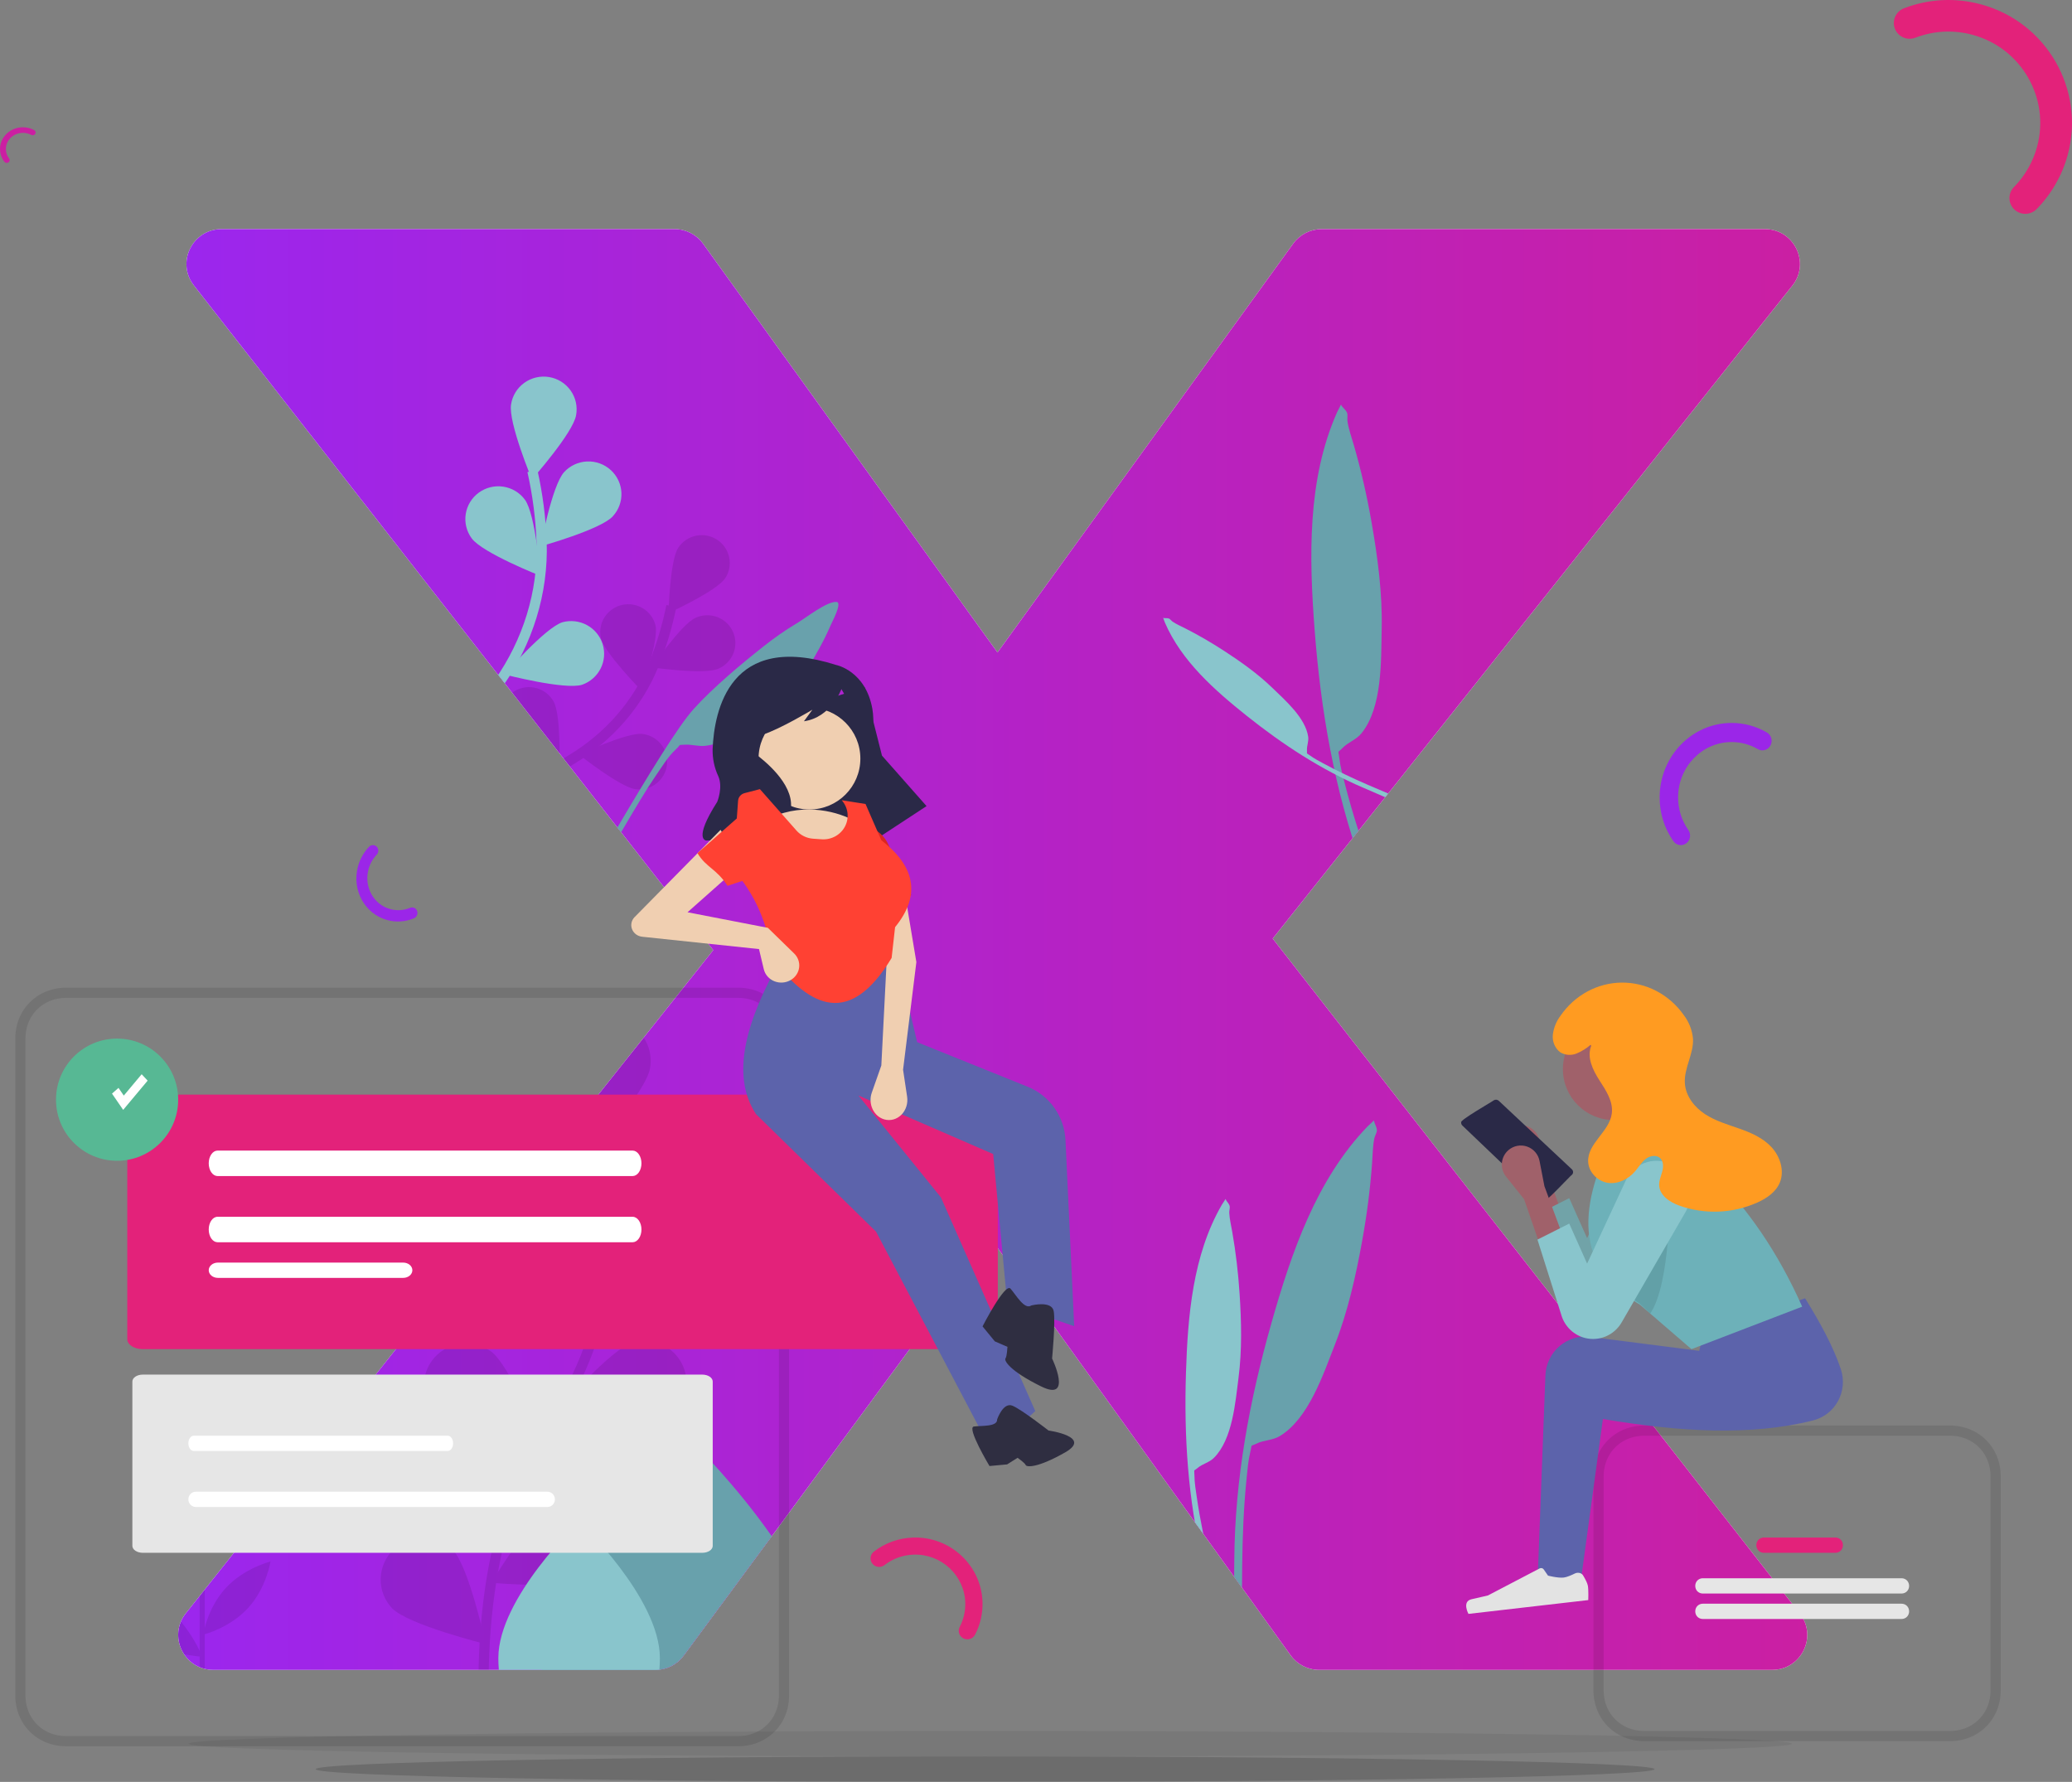 <svg xmlns:xlink="http://www.w3.org/1999/xlink" xmlns="http://www.w3.org/2000/svg" width="407px" height="350px" viewBox="0 0 407 350"><rect x="0" y="0" width="407" height="350" fill="#808080" stroke="none"/><desc>Created with Lunacy</desc><defs><linearGradient x1="-1.110223E-16" y1="0.5" x2="1" y2="0.5" id="gradient_1"><stop offset="0" stop-color="#9B26EE"></stop><stop offset="1" stop-color="#CB1FA2"></stop></linearGradient><path d="M93.732 283C95.932 283 98 281.958 99.3 280.195L159.667 198.327L218.514 280.13C219.81 281.931 221.901 283 224.13 283L313.085 283C318.825 283 322.057 276.446 318.538 271.941L214.995 139.358L317.065 11.109C320.643 6.613 317.42 0 311.651 0L224.626 0C222.404 0 220.318 1.063 219.021 2.856L160.936 83.161L103.104 2.867C101.808 1.068 99.718 0 97.49 0L8.537 0C2.797 0 -0.435 6.556 3.084 11.06L105.1 141.626L1.499 271.893C-2.077 276.389 1.147 283 6.915 283L93.732 283Z" id="path_1"></path><clipPath id="mask_1"><use xlink:href="#path_1"></use></clipPath></defs><g id="Paid-Search-Copy"><g id="Group" transform="translate(37 340)" opacity="0.061"><path d="M157.5 5C244.485 5 315 3.881 315 2.5C315 1.119 244.485 0 157.5 0C70.515 0 0 1.119 0 2.5C0 3.881 70.515 5 157.5 5Z" id="Oval" fill="#000000" stroke="none"></path></g><g id="Group" transform="translate(62 345)" opacity="0.16"><path d="M131.5 5C204.125 5 263 3.881 263 2.5C263 1.119 204.125 0 131.5 0C58.875 0 0 1.119 0 2.5C0 3.881 58.875 5 131.5 5Z" id="Oval" fill="#000000" stroke="none"></path></g><path d="M93.732 283C95.932 283 98 281.958 99.3 280.195L159.667 198.327L218.514 280.13C219.81 281.931 221.901 283 224.13 283L313.085 283C318.825 283 322.057 276.446 318.538 271.941L214.995 139.358L317.065 11.109C320.643 6.613 317.42 0 311.651 0L224.626 0C222.404 0 220.318 1.063 219.021 2.856L160.936 83.161L103.104 2.867C101.808 1.068 99.718 0 97.49 0L8.537 0C2.797 0 -0.435 6.556 3.084 11.06L105.1 141.626L1.499 271.893C-2.077 276.389 1.147 283 6.915 283L93.732 283Z" transform="translate(35 45)" id="Path" fill="#FFFFFF" stroke="none"></path><g id="Clipped" transform="translate(35 45)"><path d="M93.732 283C95.932 283 98 281.958 99.3 280.195L159.667 198.327L218.514 280.13C219.81 281.931 221.901 283 224.13 283L313.085 283C318.825 283 322.057 276.446 318.538 271.941L214.995 139.358L317.065 11.109C320.643 6.613 317.42 0 311.651 0L224.626 0C222.404 0 220.318 1.063 219.021 2.856L160.936 83.161L103.104 2.867C101.808 1.068 99.718 0 97.49 0L8.537 0C2.797 0 -0.435 6.556 3.084 11.06L105.1 141.626L1.499 271.893C-2.077 276.389 1.147 283 6.915 283L93.732 283Z" id="Path" fill="url(#gradient_1)" stroke="none"></path><g clip-path="url(#mask_1)"><g id="Group" transform="translate(-16.43 28.971)"><g id="Group" transform="translate(56.204 126.145)" opacity="0.1"><path d="M18.307 16.476C13.727 16.726 0 9.204 0 9.204C0 9.204 12.825 0.255 17.406 0.006C19.581 -0.074 21.701 0.698 23.308 2.155C24.915 3.613 25.883 5.639 26.001 7.798C26.12 9.957 25.38 12.075 23.942 13.698C22.504 15.321 20.482 16.317 18.311 16.473L18.307 16.476Z" transform="translate(33.509 105.522)" id="Path" fill="#000000" stroke="none"></path><path d="M0.58 116.742C0.58 116.742 -4.132 78.29 13.305 53.449C20.622 43.022 24.547 30.598 24.115 17.909C23.897 11.881 23.122 5.886 21.799 0" transform="translate(20.214 25.43)" id="Path" fill="none" stroke="#000000" stroke-width="2"></path><path d="M16.442 9.714C15.683 14.205 5.311 25.877 5.311 25.877C5.311 25.877 -0.679 11.485 0.064 7.001C0.23 5.921 0.611 4.884 1.184 3.952C1.757 3.019 2.51 2.209 3.401 1.568C4.291 0.927 5.302 0.469 6.372 0.219C7.443 -0.031 8.553 -0.068 9.637 0.113C10.723 0.292 11.76 0.684 12.691 1.266C13.622 1.847 14.428 2.607 15.061 3.5C15.694 4.394 16.142 5.403 16.379 6.47C16.616 7.536 16.637 8.639 16.442 9.714Z" transform="translate(36.471 0)" id="Path" fill="#000000" stroke="none"></path><path d="M18.187 13.812C15.095 17.175 0 21.369 0 21.369C0 21.369 2.836 6.055 5.923 2.685C6.658 1.886 7.544 1.238 8.532 0.778C9.519 0.319 10.587 0.058 11.676 0.009C12.765 -0.041 13.854 0.124 14.879 0.492C15.903 0.861 16.845 1.426 17.65 2.157C18.455 2.887 19.107 3.767 19.57 4.748C20.032 5.728 20.296 6.79 20.345 7.871C20.395 8.953 20.229 10.034 19.858 11.052C19.486 12.07 18.918 13.006 18.182 13.805L18.187 13.812Z" transform="translate(44.079 23.028)" id="Path" fill="#000000" stroke="none"></path><path d="M19.55 16.031C15.172 17.384 0 13.442 0 13.442C0 13.442 10.228 1.644 14.605 0.29C16.681 -0.272 18.894 -0.011 20.78 1.016C22.666 2.044 24.077 3.758 24.716 5.798C25.355 7.838 25.172 10.045 24.205 11.953C23.239 13.862 21.565 15.324 19.535 16.031L19.55 16.031Z" transform="translate(34.98 63.223)" id="Path" fill="#000000" stroke="none"></path><path d="M19.698 15.598C15.612 17.668 0 16.32 0 16.32C0 16.32 8.072 2.974 12.15 0.901C14.113 -0.093 16.391 -0.272 18.486 0.402C20.581 1.078 22.319 2.552 23.32 4.5C24.32 6.449 24.5 8.713 23.821 10.793C23.141 12.874 21.657 14.601 19.696 15.595L19.698 15.598Z" transform="translate(21.712 94.456)" id="Path" fill="#000000" stroke="none"></path><path d="M1.616 13.133C4.333 16.801 18.901 22.549 18.901 22.549C18.901 22.549 17.698 7.027 14.984 3.357C13.679 1.596 11.723 0.422 9.546 0.094C7.37 -0.235 5.151 0.309 3.379 1.605C1.606 2.902 0.425 4.845 0.094 7.006C-0.237 9.168 0.311 11.372 1.616 13.133Z" transform="translate(25.128 29.285)" id="Path" fill="#000000" stroke="none"></path><path d="M3.364 14.877C7.062 17.567 22.694 18.72 22.694 18.72C22.694 18.72 16.878 4.265 13.178 1.571C11.4 0.291 9.186 -0.238 7.017 0.1C4.848 0.437 2.902 1.615 1.605 3.373C0.308 5.132 -0.235 7.33 0.094 9.486C0.424 11.641 1.599 13.58 3.364 14.877Z" transform="translate(8.486 63.745)" id="Path" fill="#000000" stroke="none"></path><path d="M2.233 13.875C5.42 17.148 20.634 20.911 20.634 20.911C20.634 20.911 17.356 5.684 14.169 2.411C12.629 0.883 10.545 0.018 8.369 0C6.192 -0.017 4.096 0.816 2.531 2.318C0.966 3.822 0.059 5.875 0.003 8.036C-0.053 10.197 0.748 12.294 2.233 13.875Z" transform="translate(0 101.902)" id="Path" fill="#000000" stroke="none"></path></g><g id="Group" transform="translate(0 229.913)" opacity="0.1"><path d="M1.002 0L0 0L0 22.311L1.002 22.311L1.002 0Z" transform="translate(20.646 2.452)" id="Path" fill="#000000" stroke="none"></path><path d="M12.876 4.413C18.715 8.589 21.148 15.119 21.148 15.119C21.148 15.119 14.111 14.88 8.27 10.705C2.429 6.529 0 0 0 0C0 0 7.037 0.239 12.876 4.413Z" transform="translate(0 6.401)" id="Path" fill="#000000" stroke="none"></path><path d="M6.999 2.403C10.178 4.673 11.502 8.23 11.502 8.23C11.502 8.23 7.664 8.099 4.493 5.827C1.322 3.556 0 0 0 0C0 0 3.821 0.129 6.999 2.403Z" transform="translate(9.646 0)" id="Path" fill="#000000" stroke="none"></path><path d="M4.423 5.216C0.772 9.181 0 14.364 0 14.364C0 14.364 5.147 13.115 8.795 9.148C12.442 5.181 13.218 0 13.218 0C13.218 0 8.074 1.251 4.423 5.216Z" transform="translate(21.342 2.832)" id="Path" fill="#000000" stroke="none"></path></g><path d="M56.657 48.024C56.657 69.16 43.973 76.54 28.328 76.54C12.683 76.54 0 69.16 0 48.024C0 26.888 28.328 0 28.328 0C28.328 0 56.657 26.888 56.657 48.024Z" transform="translate(87.818 207.964)" id="Path" fill="#68A1AC" stroke="none"></path><path d="M31.728 26.837C31.728 38.648 24.625 42.772 15.864 42.772C7.102 42.772 0 38.648 0 26.837C0 15.026 15.864 0 15.864 0C15.864 0 31.728 15.026 31.728 26.837Z" transform="translate(79.319 224.848)" id="Path" fill="#89C5CC" stroke="none"></path><path d="M26.329 1.163C16.198 11.63 11.303 26.147 7.427 39.794C3.098 55.037 0.239 70.516 0.129 86.363C0.057 96.775 -0.228 107.252 0.384 117.653C0.601 121.346 0.972 125.046 1.562 128.7C1.611 129 2.93 137.159 4.193 135.258C4.911 134.177 2.84 126.795 2.684 125.565C1.804 118.64 1.599 111.664 1.642 104.688C1.712 93.203 1.371 81.778 2.544 70.335C2.719 68.627 2.857 66.833 3.266 65.161C3.7 63.385 3.147 64.16 4.562 63.457C5.935 62.773 7.633 62.871 9.058 62.013C14.713 58.61 17.606 49.868 19.857 44.132C22.432 37.573 23.996 30.579 25.247 23.676C26.165 18.605 26.821 13.564 27.192 8.427C27.309 6.809 27.316 5.115 27.637 3.524C27.723 3.094 28.156 2.334 28.14 1.955C28.107 1.15 27.618 0.676 27.578 0C27.153 0.379 26.737 0.767 26.329 1.163Z" transform="translate(223.751 146.098)" id="Path" fill="#68A1AC" stroke="none"></path><path d="M7.151 1.124C1.413 11.027 0.448 23.037 0.096 34.191C-0.299 46.648 0.475 59.008 3.418 71.132C5.353 79.098 7.137 87.153 9.591 94.981C10.463 97.761 11.453 100.517 12.601 103.196C12.696 103.416 15.262 109.398 15.864 107.708C16.206 106.748 13.214 101.5 12.859 100.59C10.864 95.467 9.375 90.178 8.075 84.843C5.935 76.058 3.491 67.396 2.201 58.436C2.008 57.099 1.771 55.702 1.764 54.349C1.756 52.91 1.482 53.606 2.427 52.803C3.346 52.021 4.661 51.776 5.586 50.852C9.255 47.187 9.793 39.966 10.417 35.16C11.13 29.666 10.989 24.029 10.625 18.521C10.357 14.476 9.895 10.502 9.197 6.509C8.978 5.251 8.66 3.956 8.6 2.68C8.584 2.336 8.77 1.674 8.685 1.387C8.506 0.778 8.042 0.509 7.882 0C7.63 0.37 7.387 0.745 7.151 1.124Z" transform="translate(214.29 161.532)" id="Path" fill="#89C5CC" stroke="none"></path><path d="M5.052 1.518C-0.847 14.803 -0.429 30.107 0.647 44.247C1.848 60.04 4.51 75.553 9.883 90.475C13.414 100.279 16.766 110.217 20.934 119.777C22.415 123.172 24.041 126.521 25.858 129.751C26.007 130.017 30.066 137.23 30.595 135.014C30.896 133.753 26.401 127.526 25.828 126.424C22.608 120.22 20.006 113.737 17.636 107.171C13.734 96.36 9.466 85.745 6.613 74.597C6.187 72.933 5.697 71.201 5.504 69.491C5.298 67.675 5.046 68.591 6.131 67.449C7.186 66.338 8.814 65.851 9.856 64.559C13.992 59.435 13.687 50.238 13.82 44.084C13.972 37.045 13.026 29.942 11.814 23.032C10.924 17.956 9.799 12.998 8.372 8.047C7.923 6.486 7.345 4.893 7.095 3.29C7.029 2.857 7.173 1.995 7.027 1.643C6.718 0.899 6.094 0.621 5.823 0C5.556 0.5 5.298 1.007 5.052 1.518Z" transform="translate(239.014 5.497)" id="Path" fill="#68A1AC" stroke="none"></path><path d="M0.335 0.905C3.591 8.478 10.136 14.232 16.45 19.265C23.502 24.888 31.004 29.799 39.309 33.367C44.765 35.711 50.208 38.18 55.809 40.166C57.799 40.872 59.826 41.5 61.877 42.003C62.046 42.044 66.626 43.167 65.906 42.092C65.497 41.48 61.158 40.918 60.477 40.727C56.643 39.649 52.931 38.21 49.275 36.642C43.254 34.061 37.174 31.707 31.42 28.564C30.561 28.095 29.648 27.626 28.861 27.043C28.023 26.425 28.308 26.883 28.252 25.994C28.197 25.13 28.624 24.271 28.489 23.342C27.953 19.655 24 16.219 21.484 13.781C18.607 10.992 15.277 8.632 11.927 6.454C9.465 4.855 6.961 3.398 4.344 2.067C3.518 1.648 2.631 1.269 1.865 0.75C1.658 0.61 1.355 0.217 1.152 0.141C0.721 -0.02 0.364 0.129 0 0C0.105 0.304 0.217 0.606 0.335 0.905Z" transform="translate(209.905 47.388)" id="Path" fill="#89C5CC" stroke="none"></path><path d="M12.147 10.932C9.108 11.097 0 6.107 0 6.107C0 6.107 8.509 0.169 11.549 0.004C12.992 -0.049 14.398 0.463 15.464 1.43C16.531 2.397 17.173 3.742 17.252 5.174C17.331 6.606 16.84 8.012 15.885 9.089C14.931 10.165 13.59 10.827 12.149 10.93L12.147 10.932Z" transform="translate(77.893 85.296)" id="Path" fill="#68A1AC" stroke="none"></path><g id="Group" transform="translate(68.841 31.14)" opacity="0.1"><path d="M0 65.141C0 65.141 7.551 40.561 24.849 30.146C32.109 25.778 37.855 19.298 41.027 11.476C42.524 7.764 43.675 3.922 44.465 0" transform="translate(0 13.923)" id="Path" fill="none" stroke="#000000" stroke-width="2"></path><path d="M11.149 10.888C8.127 10.54 0 4.096 0 4.096C0 4.096 9.398 -0.329 12.418 0.02C13.87 0.187 15.194 0.919 16.101 2.057C17.008 3.194 17.423 4.643 17.254 6.084C17.086 7.526 16.348 8.841 15.203 9.742C14.058 10.643 12.6 11.055 11.149 10.888Z" transform="translate(26.345 39.027)" id="Path" fill="#000000" stroke="none"></path><path d="M0.777 8.276C2.299 10.903 11.462 15.771 11.462 15.771C11.462 15.771 11.846 5.446 10.331 2.828C9.978 2.192 9.501 1.632 8.927 1.182C8.354 0.731 7.696 0.398 6.992 0.202C6.288 0.006 5.552 -0.048 4.826 0.042C4.1 0.132 3.4 0.365 2.766 0.726C2.132 1.088 1.577 1.572 1.133 2.148C0.688 2.725 0.364 3.384 0.179 4.087C-0.006 4.79 -0.048 5.522 0.055 6.241C0.157 6.96 0.403 7.651 0.777 8.276Z" transform="translate(10.997 29.851)" id="Path" fill="#000000" stroke="none"></path><path d="M11.125 8.481C9.451 11.004 0 15.312 0 15.312C0 15.312 0.254 4.983 1.925 2.462C2.729 1.25 3.985 0.404 5.416 0.112C6.848 -0.18 8.338 0.104 9.559 0.903C10.779 1.702 11.63 2.949 11.924 4.372C12.219 5.794 11.932 7.273 11.128 8.486L11.125 8.481Z" transform="translate(43.899 0)" id="Path" fill="#000000" stroke="none"></path><path d="M13.08 10.516C10.292 11.731 0 10.243 0 10.243C0 10.243 5.863 1.71 8.649 0.497C9.313 0.195 10.032 0.027 10.762 0.003C11.492 -0.021 12.22 0.1 12.902 0.358C13.585 0.616 14.209 1.007 14.739 1.507C15.268 2.008 15.692 2.607 15.986 3.272C16.28 3.936 16.438 4.652 16.451 5.378C16.463 6.103 16.331 6.824 16.06 7.498C15.79 8.172 15.387 8.786 14.875 9.305C14.364 9.822 13.753 10.235 13.08 10.516Z" transform="translate(40.588 15.732)" id="Path" fill="#000000" stroke="none"></path><path d="M0.112 6.571C0.77 9.522 8.048 16.899 8.048 16.899C8.048 16.899 11.52 7.157 10.869 4.21C10.535 2.812 9.662 1.601 8.436 0.837C7.211 0.073 5.733 -0.181 4.32 0.129C2.908 0.439 1.675 1.288 0.888 2.494C0.1 3.699 -0.178 5.163 0.112 6.571Z" transform="translate(30.495 13.572)" id="Path" fill="#000000" stroke="none"></path></g><path d="M0.304 7.272C1.35 10.11 9.558 16.452 9.558 16.452C9.558 16.452 11.693 6.341 10.645 3.505C10.125 2.164 9.096 1.08 7.779 0.487C6.461 -0.105 4.962 -0.16 3.605 0.337C2.248 0.832 1.142 1.839 0.525 3.138C-0.091 4.438 -0.168 5.926 0.311 7.281L0.304 7.272Z" transform="translate(64.424 81.968)" id="Path" fill="#68A1AC" stroke="none"></path><path d="M13.07 10.35C10.358 11.722 0 10.828 0 10.828C0 10.828 5.356 1.974 8.062 0.598C9.364 -0.062 10.876 -0.181 12.266 0.267C13.655 0.715 14.809 1.693 15.473 2.986C16.137 4.279 16.256 5.781 15.806 7.161C15.354 8.542 14.37 9.688 13.068 10.347L13.07 10.35Z" transform="translate(70.066 77.953)" id="Path" fill="#89C5CC" stroke="none"></path><path d="M0.452 91.074C0.452 91.074 -3.223 61.077 10.38 41.697C16.087 33.563 19.15 23.871 18.813 13.971C18.643 9.269 18.038 4.592 17.006 0" transform="translate(69.004 18.538)" id="Path" fill="none" stroke="#89C5CC" stroke-width="2"></path><path d="M12.827 7.578C12.235 11.082 4.143 20.187 4.143 20.187C4.143 20.187 -0.53 8.96 0.05 5.461C0.18 4.619 0.476 3.811 0.923 3.083C1.37 2.355 1.958 1.723 2.653 1.223C3.348 0.723 4.136 0.366 4.971 0.17C5.806 -0.024 6.672 -0.052 7.518 0.088C8.365 0.228 9.174 0.533 9.901 0.988C10.627 1.441 11.255 2.034 11.749 2.731C12.243 3.427 12.593 4.215 12.778 5.047C12.963 5.879 12.979 6.74 12.827 7.578Z" transform="translate(81.767 0)" id="Path" fill="#89C5CC" stroke="none"></path><path d="M14.188 10.776C11.776 13.399 0 16.67 0 16.67C0 16.67 2.212 4.724 4.621 2.095C5.194 1.471 5.885 0.966 6.656 0.607C7.426 0.249 8.259 0.045 9.109 0.007C9.959 -0.032 10.807 0.097 11.607 0.384C12.407 0.671 13.142 1.112 13.769 1.683C14.398 2.252 14.906 2.939 15.267 3.704C15.628 4.469 15.833 5.297 15.872 6.141C15.91 6.985 15.781 7.828 15.492 8.622C15.202 9.416 14.758 10.146 14.184 10.77L14.188 10.776Z" transform="translate(87.622 16.664)" id="Path" fill="#89C5CC" stroke="none"></path><path d="M15.252 12.506C11.836 13.562 0 10.487 0 10.487C0 10.487 7.979 1.282 11.394 0.226C13.013 -0.212 14.74 -0.009 16.212 0.793C17.683 1.594 18.783 2.931 19.282 4.523C19.78 6.114 19.638 7.836 18.884 9.325C18.13 10.814 16.824 11.954 15.24 12.506L15.252 12.506Z" transform="translate(80.524 48.022)" id="Path" fill="#89C5CC" stroke="none"></path><path d="M1.261 10.245C3.381 13.107 14.745 17.591 14.745 17.591C14.745 17.591 13.807 5.482 11.689 2.618C10.671 1.245 9.146 0.329 7.448 0.073C5.75 -0.183 4.019 0.241 2.636 1.253C1.253 2.264 0.331 3.779 0.074 5.466C-0.185 7.153 0.243 8.872 1.261 10.245Z" transform="translate(72.837 21.545)" id="Path" fill="#89C5CC" stroke="none"></path><path d="M2.232 9.871C4.685 11.656 15.057 12.42 15.057 12.42C15.057 12.42 11.198 2.83 8.743 1.042C7.564 0.193 6.094 -0.158 4.656 0.066C3.217 0.291 1.926 1.071 1.065 2.238C0.204 3.406 -0.156 4.864 0.062 6.294C0.281 7.724 1.061 9.01 2.232 9.871Z" transform="translate(61.291 57.577)" id="Path" fill="#89C5CC" stroke="none"></path><path d="M1.482 9.206C3.596 11.378 13.691 13.874 13.691 13.874C13.691 13.874 11.515 3.771 9.401 1.599C8.379 0.586 6.997 0.011 5.553 0C4.109 -0.012 2.718 0.541 1.679 1.538C0.641 2.536 0.039 3.898 0.002 5.332C-0.035 6.766 0.496 8.157 1.482 9.206Z" transform="translate(55.66 82.894)" id="Path" fill="#89C5CC" stroke="none"></path><path d="M62.866 4.227C64.768 3.095 68.803 -0.131 70.705 0.004C71.929 0.091 69.864 3.874 69.542 4.628C68.295 7.542 66.723 10.289 65.087 13.001C62.136 17.893 58.006 21.586 53.202 24.736C50.729 26.357 47.993 27.893 44.993 28.261C43.612 28.43 42.252 27.96 40.925 28.045C39.379 28.144 40.298 27.918 39.153 28.964C37.562 30.416 36.271 32.625 35.047 34.383C29.43 42.456 4.51 87.24 1.19 96.51C0.895 97.331 -0.306 97.028 0.073 96.033C2.083 90.762 20.615 56.294 27.13 45.223C33.645 34.152 39.567 24.445 42.686 20.997C46.469 16.814 51.98 12.207 56.417 8.707C58.477 7.081 60.606 5.572 62.866 4.227Z" transform="translate(75.032 44.256)" id="Path" fill="#69A1AC" stroke="none"></path></g></g></g><path d="M6.50837e-05 14.583C0.024 6.517 6.388 -0.025 14.186 7.09369e-05C16.601 0.008 18.984 0.656 21.077 1.876C21.95 2.385 22.257 3.53 21.767 4.431C21.275 5.333 20.169 5.653 19.296 5.144C17.742 4.239 15.972 3.757 14.175 3.751C8.377 3.733 3.645 8.597 3.627 14.595C3.62 16.923 4.314 19.145 5.634 21.02C6.222 21.858 6.045 23.032 5.235 23.64C4.425 24.25 3.291 24.066 2.702 23.228C0.925 20.704 -0.009 17.715 6.50837e-05 14.583Z" transform="translate(326 142)" id="Path" fill="#9B26E8" stroke="none"></path><path d="M2.09446e-05 4.253C0.008 1.901 2.032 -0.007 4.514 2.03327e-05C5.282 0.002 6.04 0.191 6.706 0.547C6.984 0.696 7.082 1.03 6.926 1.292C6.769 1.556 6.417 1.649 6.14 1.5C5.645 1.236 5.082 1.096 4.51 1.094C2.665 1.089 1.16 2.508 1.154 4.257C1.152 4.936 1.373 5.584 1.793 6.131C1.98 6.375 1.923 6.718 1.666 6.895C1.408 7.073 1.047 7.019 0.86 6.775C0.294 6.039 -0.003 5.167 2.09446e-05 4.253Z" transform="translate(0 25)" id="Path" fill="#CB1FA2" stroke="none"></path><path d="M6.087 14.723C1.637 13.532 -0.948 8.795 0.324 4.165C0.718 2.731 1.461 1.41 2.472 0.344C2.894 -0.1 3.576 -0.116 3.995 0.307C4.413 0.731 4.411 1.435 3.99 1.879C3.239 2.67 2.687 3.653 2.394 4.719C1.448 8.162 3.37 11.684 6.679 12.569C7.963 12.914 9.302 12.826 10.551 12.315C11.108 12.088 11.727 12.364 11.933 12.934C12.139 13.505 11.854 14.151 11.296 14.38C9.616 15.067 7.815 15.186 6.087 14.723Z" transform="translate(70 166)" id="Path" fill="#9B26E8" stroke="none"></path><path d="M17.079 0.845C30.011 4.32 37.665 17.617 34.143 30.485C33.052 34.471 30.946 38.13 28.054 41.068C26.848 42.292 24.873 42.312 23.646 41.119C22.418 39.922 22.399 37.959 23.605 36.735C25.752 34.554 27.316 31.834 28.128 28.87C30.747 19.301 25.056 9.414 15.441 6.831C11.707 5.827 7.832 6.027 4.234 7.408C2.626 8.023 0.823 7.23 0.208 5.633C-0.409 4.036 0.394 2.242 2.001 1.625C6.844 -0.234 12.058 -0.503 17.079 0.845Z" transform="translate(372 0)" id="Path" fill="#E3227A" stroke="none"></path><path d="M8.367 0.007C15.65 -0.225 21.763 5.454 21.993 12.664C22.065 14.897 21.557 17.12 20.523 19.094C20.092 19.917 19.069 20.237 18.239 19.812C17.408 19.386 17.084 18.373 17.515 17.55C18.282 16.085 18.66 14.433 18.607 12.772C18.435 7.41 13.89 3.188 8.475 3.36C6.372 3.427 4.389 4.138 2.738 5.417C2.001 5.988 0.936 5.86 0.36 5.131C-0.217 4.401 -0.087 3.347 0.65 2.775C2.871 1.054 5.54 0.096 8.367 0.007Z" transform="translate(171 302)" id="Path" fill="#E3227A" stroke="none"></path><path d="M1.5 0L40.5 0Q40.577 0 40.653 0.007Q40.728 0.014 40.802 0.028Q40.876 0.042 40.947 0.063Q41.019 0.083 41.087 0.111Q41.156 0.138 41.221 0.172Q41.286 0.206 41.347 0.246Q41.408 0.286 41.464 0.332Q41.52 0.377 41.571 0.429Q41.623 0.48 41.669 0.536Q41.714 0.592 41.754 0.653Q41.794 0.714 41.828 0.779Q41.862 0.844 41.889 0.913Q41.917 0.981 41.937 1.052Q41.958 1.124 41.972 1.198Q41.986 1.272 41.993 1.347Q42 1.423 42 1.5L42 1.5Q42 1.577 41.993 1.653Q41.986 1.728 41.972 1.802Q41.958 1.876 41.937 1.948Q41.917 2.019 41.889 2.087Q41.862 2.156 41.828 2.221Q41.794 2.286 41.754 2.347Q41.714 2.408 41.669 2.464Q41.623 2.52 41.571 2.571Q41.52 2.623 41.464 2.668Q41.408 2.714 41.347 2.754Q41.286 2.794 41.221 2.828Q41.156 2.862 41.087 2.889Q41.019 2.917 40.947 2.937Q40.876 2.958 40.802 2.972Q40.728 2.986 40.653 2.993Q40.577 3 40.5 3L1.5 3Q1.423 3 1.347 2.993Q1.272 2.986 1.198 2.972Q1.124 2.958 1.052 2.937Q0.981 2.917 0.913 2.889Q0.844 2.862 0.779 2.828Q0.714 2.794 0.653 2.754Q0.592 2.714 0.536 2.668Q0.48 2.623 0.429 2.571Q0.377 2.52 0.332 2.464Q0.286 2.408 0.246 2.347Q0.206 2.286 0.172 2.221Q0.138 2.156 0.111 2.087Q0.083 2.019 0.063 1.948Q0.042 1.876 0.028 1.802Q0.014 1.728 0.007 1.653Q0 1.577 0 1.5L0 1.5Q0 1.423 0.007 1.347Q0.014 1.272 0.028 1.198Q0.042 1.124 0.063 1.052Q0.083 0.981 0.111 0.913Q0.138 0.844 0.172 0.779Q0.206 0.714 0.246 0.653Q0.286 0.592 0.332 0.536Q0.377 0.48 0.429 0.429Q0.48 0.377 0.536 0.332Q0.592 0.286 0.653 0.246Q0.714 0.206 0.779 0.172Q0.844 0.138 0.913 0.111Q0.981 0.083 1.052 0.063Q1.124 0.042 1.198 0.028Q1.272 0.014 1.347 0.007Q1.423 0 1.5 0Z" transform="translate(333 310)" id="Rectangle" fill="#E6E6E6" stroke="none"></path><path d="M1.5 0L15.5 0Q15.577 0 15.653 0.007Q15.728 0.014 15.802 0.028Q15.876 0.042 15.947 0.063Q16.019 0.083 16.087 0.111Q16.156 0.138 16.221 0.172Q16.286 0.206 16.347 0.246Q16.408 0.286 16.464 0.332Q16.52 0.377 16.571 0.429Q16.623 0.48 16.669 0.536Q16.714 0.592 16.754 0.653Q16.794 0.714 16.828 0.779Q16.862 0.844 16.889 0.913Q16.917 0.981 16.937 1.052Q16.958 1.124 16.972 1.198Q16.986 1.272 16.993 1.347Q17 1.423 17 1.5L17 1.5Q17 1.577 16.993 1.653Q16.986 1.728 16.972 1.802Q16.958 1.876 16.937 1.948Q16.917 2.019 16.889 2.087Q16.862 2.156 16.828 2.221Q16.794 2.286 16.754 2.347Q16.714 2.408 16.669 2.464Q16.623 2.52 16.571 2.571Q16.52 2.623 16.464 2.668Q16.408 2.714 16.347 2.754Q16.286 2.794 16.221 2.828Q16.156 2.862 16.087 2.889Q16.019 2.917 15.947 2.937Q15.876 2.958 15.802 2.972Q15.728 2.986 15.653 2.993Q15.577 3 15.5 3L1.5 3Q1.423 3 1.347 2.993Q1.272 2.986 1.198 2.972Q1.124 2.958 1.052 2.937Q0.981 2.917 0.913 2.889Q0.844 2.862 0.779 2.828Q0.714 2.794 0.653 2.754Q0.592 2.714 0.536 2.668Q0.48 2.623 0.429 2.571Q0.377 2.52 0.332 2.464Q0.286 2.408 0.246 2.347Q0.206 2.286 0.172 2.221Q0.138 2.156 0.111 2.087Q0.083 2.019 0.063 1.948Q0.042 1.876 0.028 1.802Q0.014 1.728 0.007 1.653Q0 1.577 0 1.5L0 1.5Q0 1.423 0.007 1.347Q0.014 1.272 0.028 1.198Q0.042 1.124 0.063 1.052Q0.083 0.981 0.111 0.913Q0.138 0.844 0.172 0.779Q0.206 0.714 0.246 0.653Q0.286 0.592 0.332 0.536Q0.377 0.48 0.429 0.429Q0.48 0.377 0.536 0.332Q0.592 0.286 0.653 0.246Q0.714 0.206 0.779 0.172Q0.844 0.138 0.913 0.111Q0.981 0.083 1.052 0.063Q1.124 0.042 1.198 0.028Q1.272 0.014 1.347 0.007Q1.423 0 1.5 0Z" transform="translate(345 302)" id="Rectangle" fill="#E3227A" stroke="none"></path><path d="M1.5 0L40.5 0Q40.577 0 40.653 0.007Q40.728 0.014 40.802 0.028Q40.876 0.042 40.947 0.063Q41.019 0.083 41.087 0.111Q41.156 0.138 41.221 0.172Q41.286 0.206 41.347 0.246Q41.408 0.286 41.464 0.332Q41.52 0.377 41.571 0.429Q41.623 0.48 41.669 0.536Q41.714 0.592 41.754 0.653Q41.794 0.714 41.828 0.779Q41.862 0.844 41.889 0.913Q41.917 0.981 41.937 1.052Q41.958 1.124 41.972 1.198Q41.986 1.272 41.993 1.347Q42 1.423 42 1.5L42 1.5Q42 1.577 41.993 1.653Q41.986 1.728 41.972 1.802Q41.958 1.876 41.937 1.948Q41.917 2.019 41.889 2.087Q41.862 2.156 41.828 2.221Q41.794 2.286 41.754 2.347Q41.714 2.408 41.669 2.464Q41.623 2.52 41.571 2.571Q41.52 2.623 41.464 2.668Q41.408 2.714 41.347 2.754Q41.286 2.794 41.221 2.828Q41.156 2.862 41.087 2.889Q41.019 2.917 40.947 2.937Q40.876 2.958 40.802 2.972Q40.728 2.986 40.653 2.993Q40.577 3 40.5 3L1.5 3Q1.423 3 1.347 2.993Q1.272 2.986 1.198 2.972Q1.124 2.958 1.052 2.937Q0.981 2.917 0.913 2.889Q0.844 2.862 0.779 2.828Q0.714 2.794 0.653 2.754Q0.592 2.714 0.536 2.668Q0.48 2.623 0.429 2.571Q0.377 2.52 0.332 2.464Q0.286 2.408 0.246 2.347Q0.206 2.286 0.172 2.221Q0.138 2.156 0.111 2.087Q0.083 2.019 0.063 1.948Q0.042 1.876 0.028 1.802Q0.014 1.728 0.007 1.653Q0 1.577 0 1.5L0 1.5Q0 1.423 0.007 1.347Q0.014 1.272 0.028 1.198Q0.042 1.124 0.063 1.052Q0.083 0.981 0.111 0.913Q0.138 0.844 0.172 0.779Q0.206 0.714 0.246 0.653Q0.286 0.592 0.332 0.536Q0.377 0.48 0.429 0.429Q0.48 0.377 0.536 0.332Q0.592 0.286 0.653 0.246Q0.714 0.206 0.779 0.172Q0.844 0.138 0.913 0.111Q0.981 0.083 1.052 0.063Q1.124 0.042 1.198 0.028Q1.272 0.014 1.347 0.007Q1.423 0 1.5 0Z" transform="translate(333 315)" id="Rectangle" fill="#E6E6E6" stroke="none"></path><path d="M9 0L69 0Q69.231 0 69.46 0.01Q69.689 0.021 69.915 0.042Q70.142 0.063 70.367 0.094Q70.591 0.126 70.813 0.167Q71.034 0.209 71.253 0.261Q71.471 0.313 71.685 0.375Q71.9 0.438 72.11 0.51Q72.32 0.582 72.525 0.664Q72.73 0.746 72.931 0.838Q73.131 0.93 73.326 1.032Q73.52 1.133 73.709 1.244Q73.898 1.355 74.08 1.474Q74.263 1.594 74.439 1.723Q74.615 1.852 74.783 1.989Q74.952 2.126 75.114 2.272Q75.275 2.418 75.429 2.571Q75.582 2.725 75.728 2.887Q75.874 3.048 76.011 3.217Q76.148 3.385 76.277 3.561Q76.406 3.737 76.526 3.92Q76.645 4.102 76.756 4.291Q76.867 4.48 76.968 4.674Q77.07 4.869 77.162 5.069Q77.254 5.27 77.336 5.475Q77.418 5.68 77.49 5.89Q77.562 6.101 77.624 6.315Q77.687 6.529 77.739 6.747Q77.791 6.966 77.833 7.187Q77.874 7.409 77.906 7.633Q77.937 7.858 77.958 8.085Q77.979 8.312 77.99 8.54Q78 8.769 78 9L78 51Q78 51.23 77.99 51.459Q77.979 51.688 77.958 51.916Q77.937 52.142 77.906 52.367Q77.874 52.591 77.833 52.813Q77.791 53.035 77.739 53.253Q77.687 53.471 77.624 53.685Q77.562 53.9 77.49 54.11Q77.418 54.32 77.336 54.525Q77.254 54.73 77.162 54.931Q77.07 55.131 76.968 55.326Q76.867 55.52 76.756 55.709Q76.645 55.898 76.526 56.08Q76.406 56.263 76.277 56.439Q76.148 56.615 76.011 56.783Q75.874 56.952 75.728 57.114Q75.582 57.275 75.429 57.429Q75.275 57.582 75.114 57.728Q74.952 57.874 74.783 58.011Q74.615 58.148 74.439 58.277Q74.263 58.406 74.08 58.526Q73.898 58.645 73.709 58.756Q73.52 58.867 73.326 58.968Q73.131 59.07 72.931 59.162Q72.73 59.254 72.525 59.336Q72.32 59.418 72.11 59.49Q71.9 59.562 71.685 59.624Q71.471 59.687 71.253 59.739Q71.034 59.791 70.813 59.833Q70.591 59.874 70.367 59.906Q70.142 59.937 69.915 59.958Q69.689 59.979 69.46 59.989Q69.231 60 69 60L9 60Q8.769 60 8.54 59.989Q8.312 59.979 8.085 59.958Q7.858 59.937 7.633 59.906Q7.409 59.874 7.187 59.833Q6.966 59.791 6.747 59.739Q6.529 59.687 6.315 59.624Q6.101 59.562 5.89 59.49Q5.68 59.418 5.475 59.336Q5.27 59.254 5.069 59.162Q4.869 59.07 4.674 58.968Q4.48 58.867 4.291 58.756Q4.102 58.645 3.92 58.526Q3.737 58.406 3.561 58.277Q3.385 58.148 3.217 58.011Q3.048 57.874 2.887 57.728Q2.725 57.582 2.571 57.429Q2.418 57.275 2.272 57.114Q2.126 56.952 1.989 56.783Q1.852 56.615 1.723 56.439Q1.594 56.263 1.474 56.08Q1.355 55.898 1.244 55.709Q1.133 55.52 1.032 55.326Q0.93 55.131 0.838 54.931Q0.746 54.73 0.664 54.525Q0.582 54.32 0.51 54.11Q0.438 53.9 0.375 53.685Q0.313 53.471 0.261 53.253Q0.209 53.035 0.167 52.813Q0.126 52.591 0.094 52.367Q0.063 52.142 0.042 51.916Q0.021 51.688 0.01 51.459Q0 51.23 0 51L0 9Q0 8.769 0.01 8.54Q0.021 8.312 0.042 8.085Q0.063 7.858 0.094 7.633Q0.126 7.409 0.167 7.187Q0.209 6.966 0.261 6.747Q0.313 6.529 0.375 6.315Q0.438 6.101 0.51 5.89Q0.582 5.68 0.664 5.475Q0.746 5.27 0.838 5.069Q0.93 4.869 1.032 4.674Q1.133 4.48 1.244 4.291Q1.355 4.102 1.474 3.92Q1.594 3.737 1.723 3.561Q1.852 3.385 1.989 3.217Q2.126 3.048 2.272 2.887Q2.418 2.725 2.571 2.571Q2.725 2.418 2.887 2.272Q3.048 2.126 3.217 1.989Q3.385 1.852 3.561 1.723Q3.737 1.594 3.92 1.474Q4.102 1.355 4.291 1.244Q4.48 1.133 4.674 1.032Q4.869 0.93 5.069 0.838Q5.27 0.746 5.475 0.664Q5.68 0.582 5.89 0.51Q6.101 0.438 6.315 0.375Q6.529 0.313 6.747 0.261Q6.966 0.209 7.187 0.167Q7.409 0.126 7.633 0.094Q7.858 0.063 8.085 0.042Q8.312 0.021 8.54 0.01Q8.769 0 9 0Z" transform="translate(314 281)" id="Rectangle" fill="none" stroke="#000000" stroke-opacity="0.1" stroke-width="2"></path><path d="M7.642 20L12 17.816L8.368 7.99L7.411 3.035C7.286 2.391 6.996 1.791 6.567 1.295C6.139 0.799 5.589 0.425 4.97 0.209C4.353 -0.007 3.689 -0.056 3.046 0.065C2.403 0.187 1.803 0.475 1.306 0.902C0.57 1.534 0.107 2.428 0.016 3.396C-0.074 4.364 0.214 5.328 0.819 6.087L4.373 10.538L7.642 20Z" transform="translate(295 221)" id="Path" fill="#A0616A" stroke="none"></path><path d="M0 15.484L0.863 18.208L4.738 30.444C5.117 31.643 5.832 32.707 6.796 33.508C7.761 34.308 8.933 34.811 10.174 34.956C11.415 35.102 12.671 34.883 13.791 34.327C14.912 33.77 15.85 32.9 16.492 31.82L29.053 10.121C29.254 9.783 29.426 9.427 29.566 9.06C30.173 7.454 30.142 5.674 29.481 4.09C28.82 2.506 27.578 1.24 26.015 0.555C24.452 -0.131 22.686 -0.183 21.086 0.409C19.486 1.002 18.173 2.193 17.422 3.736L9.753 20.203L6.243 12.339L0 15.484Z" transform="translate(302 223)" id="Path" fill="#71A3A8" stroke="none"></path><path d="M0 56.235L8.319 57L12.857 23.718C27.816 26.264 41.928 27.079 54.135 24C55.166 23.743 56.134 23.273 56.978 22.62C57.821 21.967 58.522 21.145 59.036 20.205C59.551 19.265 59.867 18.227 59.966 17.157C60.066 16.087 59.945 15.008 59.612 13.988C58.151 9.577 55.578 4.851 52.565 0L32.522 7.268L31.766 10.329L10.388 7.591C9.308 7.453 8.212 7.543 7.169 7.857C6.126 8.17 5.158 8.7 4.328 9.411C3.498 10.123 2.824 11.002 2.347 11.992C1.871 12.982 1.603 14.06 1.561 15.161L0 56.235Z" transform="translate(302 255)" id="Path" fill="#5C63AB" stroke="none"></path><path d="M21.338 1.069C21.904 0.787 22.65 0.928 22.949 1.42C23.347 2.076 23.817 2.938 23.904 3.47C24.059 4.42 23.98 6.287 23.98 6.287C22.671 6.438 0.446 9 0.446 9C0.446 9 -0.887 6.552 1.056 6.121C2.999 5.689 4.28 5.374 4.28 5.374L14.427 0.071C14.695 -0.069 15.049 0.005 15.208 0.235L16.073 1.485C16.073 1.485 18.019 1.993 19.163 1.861C19.777 1.79 20.656 1.408 21.338 1.069Z" transform="translate(288 308)" id="Path" fill="#E3E3E3" stroke="none"></path><path d="M10 20C15.523 20 20 15.523 20 10C20 4.477 15.523 0 10 0C4.477 0 0 4.477 0 10C0 15.523 4.477 20 10 20Z" transform="translate(307 200)" id="Path" fill="#A0616A" stroke="none"></path><path d="M0.975 21.144C1.564 22.802 2.419 24.349 3.504 25.726C5.052 27.648 6.911 29.29 9.002 30.581C9.366 30.819 9.744 31.048 10.135 31.274L12.368 33.199L20.256 40L42 31.653C37.204 20.864 31.221 12.336 24.365 5.467C22.94 3.352 20.909 1.73 18.546 0.82C16.182 -0.091 13.6 -0.247 11.147 0.374L3.012 2.432C0.118 9.345 -0.958 15.703 0.975 21.144Z" transform="translate(312 225)" id="Path" fill="#6DB1B9" stroke="none"></path><path d="M7.405 0.218C7.276 0.096 7.108 0.021 6.928 0.004C6.748 -0.013 6.568 0.029 6.417 0.125C6.215 0.33 -0.396 4.088 0.019 4.461C0.006 4.574 0.021 4.689 0.061 4.796C0.1 4.903 0.165 5 0.249 5.08L15.611 19.759C15.685 19.83 15.774 19.887 15.872 19.925C15.969 19.963 16.074 19.982 16.179 19.981C16.488 20.36 21.523 14.854 21.777 14.748C21.923 14.603 22.003 14.409 22 14.207C21.997 14.006 21.911 13.814 21.761 13.673L7.405 0.218Z" transform="translate(287 216)" id="Path" fill="#2A2947" stroke="none"></path><path d="M0 16.467C1.423 18.404 3.133 20.059 5.056 21.36C5.391 21.601 5.738 21.831 6.098 22.059L8.152 24C12.227 18.057 11.998 0 11.998 0L5.794 0.688L0 16.467Z" transform="translate(316 234)" id="Path" fill="#000000" fill-opacity="0.1" stroke="none"></path><path d="M7.642 20L12 17.816L8.368 7.99L7.411 3.035C7.286 2.391 6.996 1.791 6.567 1.295C6.139 0.8 5.588 0.425 4.97 0.209C4.353 -0.007 3.689 -0.057 3.046 0.065C2.403 0.187 1.803 0.475 1.306 0.902C0.57 1.535 0.107 2.429 0.016 3.396C-0.074 4.364 0.214 5.329 0.82 6.088L4.373 10.538L7.642 20Z" transform="translate(295 225)" id="Path" fill="#A0616A" stroke="none"></path><path d="M6.243 12.337L0 15.482L4.738 30.444C5.077 31.519 5.688 32.486 6.508 33.253C7.328 34.02 8.332 34.56 9.42 34.822C10.762 35.144 12.171 35.027 13.443 34.488C14.715 33.948 15.783 33.014 16.493 31.822L29.055 10.118C29.945 8.623 30.22 6.836 29.821 5.139C29.422 3.442 28.38 1.97 26.918 1.037C26.132 0.535 25.25 0.205 24.328 0.07C23.408 -0.065 22.469 -0.004 21.573 0.25C20.677 0.505 19.845 0.946 19.129 1.547C18.414 2.147 17.832 2.892 17.422 3.734L9.754 20.201L6.243 12.337Z" transform="translate(302 228)" id="Path" fill="#89C5CC" stroke="none"></path><path d="M7.446 12.213C6.609 12.944 5.663 13.528 4.647 13.942C4.137 14.146 3.591 14.229 3.047 14.189C2.503 14.148 1.974 13.982 1.497 13.705C0.974 13.312 0.562 12.779 0.303 12.162C0.044 11.544 -0.052 10.865 0.026 10.196C0.2 8.857 0.714 7.591 1.514 6.531C2.893 4.521 4.707 2.883 6.807 1.748C8.907 0.613 11.233 0.014 13.597 0C15.96 -0.013 18.292 0.558 20.404 1.669C22.516 2.78 24.347 4.398 25.747 6.39C26.768 7.725 27.396 9.342 27.554 11.044C27.701 14.033 25.747 16.823 25.956 19.809C26.133 22.334 27.864 24.498 29.914 25.84C31.964 27.183 34.333 27.863 36.625 28.67C38.917 29.476 41.234 30.471 42.931 32.275C44.627 34.08 45.563 36.879 44.632 39.216C43.867 41.136 42.049 42.357 40.226 43.184C35.337 45.376 29.846 45.591 24.814 43.789C22.959 43.116 20.933 41.768 20.904 39.713C20.892 38.821 21.276 37.983 21.506 37.123C21.736 36.264 21.779 35.24 21.202 34.584C20.486 33.77 19.162 33.957 18.305 34.606C17.45 35.255 16.893 36.24 16.186 37.063C14.845 38.626 12.813 39.625 10.826 39.33C8.839 39.036 7.043 37.264 6.96 35.164C6.819 31.557 11.135 29.299 11.604 25.723C11.917 23.334 10.432 21.149 9.145 19.15C7.858 17.151 6.662 14.646 7.562 12.427" transform="translate(305 193)" id="Path" fill="#FF9B21" stroke="none"></path><path d="M9 0L141 0Q141.231 0 141.46 0.01Q141.689 0.021 141.915 0.042Q142.142 0.063 142.367 0.094Q142.591 0.126 142.813 0.167Q143.035 0.209 143.253 0.261Q143.471 0.313 143.685 0.375Q143.9 0.438 144.11 0.51Q144.32 0.582 144.525 0.664Q144.73 0.746 144.931 0.838Q145.131 0.93 145.326 1.032Q145.52 1.133 145.709 1.244Q145.898 1.355 146.08 1.474Q146.263 1.594 146.439 1.723Q146.615 1.852 146.783 1.989Q146.952 2.126 147.114 2.272Q147.275 2.418 147.429 2.571Q147.582 2.725 147.728 2.887Q147.874 3.048 148.011 3.217Q148.148 3.385 148.277 3.561Q148.406 3.737 148.526 3.92Q148.645 4.102 148.756 4.291Q148.867 4.48 148.968 4.674Q149.07 4.869 149.162 5.069Q149.254 5.27 149.336 5.475Q149.418 5.68 149.49 5.89Q149.562 6.101 149.625 6.315Q149.687 6.529 149.739 6.747Q149.791 6.966 149.833 7.187Q149.874 7.409 149.906 7.633Q149.937 7.858 149.958 8.085Q149.979 8.312 149.99 8.54Q150 8.769 150 9L150 138Q150 138.231 149.99 138.46Q149.979 138.689 149.958 138.915Q149.937 139.142 149.906 139.367Q149.874 139.591 149.833 139.813Q149.791 140.035 149.739 140.253Q149.687 140.471 149.625 140.685Q149.562 140.9 149.49 141.11Q149.418 141.32 149.336 141.525Q149.254 141.73 149.162 141.931Q149.07 142.131 148.968 142.326Q148.867 142.52 148.756 142.709Q148.645 142.898 148.526 143.08Q148.406 143.263 148.277 143.439Q148.148 143.615 148.011 143.783Q147.874 143.952 147.728 144.113Q147.582 144.275 147.429 144.429Q147.275 144.582 147.114 144.728Q146.952 144.874 146.783 145.011Q146.615 145.148 146.439 145.277Q146.263 145.406 146.08 145.526Q145.898 145.645 145.709 145.756Q145.52 145.867 145.326 145.968Q145.131 146.07 144.931 146.162Q144.73 146.254 144.525 146.336Q144.32 146.418 144.11 146.49Q143.9 146.562 143.685 146.625Q143.471 146.687 143.253 146.739Q143.035 146.791 142.813 146.833Q142.591 146.874 142.367 146.906Q142.142 146.937 141.915 146.958Q141.689 146.979 141.46 146.99Q141.231 147 141 147L9 147Q8.769 147 8.54 146.99Q8.312 146.979 8.085 146.958Q7.858 146.937 7.633 146.906Q7.409 146.874 7.187 146.833Q6.966 146.791 6.747 146.739Q6.529 146.687 6.315 146.625Q6.101 146.562 5.89 146.49Q5.68 146.418 5.475 146.336Q5.27 146.254 5.069 146.162Q4.869 146.07 4.674 145.968Q4.48 145.867 4.291 145.756Q4.102 145.645 3.92 145.526Q3.737 145.406 3.561 145.277Q3.385 145.148 3.217 145.011Q3.048 144.874 2.887 144.728Q2.725 144.582 2.571 144.429Q2.418 144.275 2.272 144.113Q2.126 143.952 1.989 143.783Q1.852 143.615 1.723 143.439Q1.594 143.263 1.474 143.08Q1.355 142.898 1.244 142.709Q1.133 142.52 1.032 142.326Q0.93 142.131 0.838 141.931Q0.746 141.73 0.664 141.525Q0.582 141.32 0.51 141.11Q0.438 140.9 0.375 140.685Q0.313 140.471 0.261 140.253Q0.209 140.035 0.167 139.813Q0.126 139.591 0.094 139.367Q0.063 139.142 0.042 138.915Q0.021 138.689 0.01 138.46Q0 138.231 0 138L0 9Q0 8.769 0.01 8.54Q0.021 8.312 0.042 8.085Q0.063 7.858 0.094 7.633Q0.126 7.409 0.167 7.187Q0.209 6.966 0.261 6.747Q0.313 6.529 0.375 6.315Q0.438 6.101 0.51 5.89Q0.582 5.68 0.664 5.475Q0.746 5.27 0.838 5.069Q0.93 4.869 1.032 4.674Q1.133 4.48 1.244 4.291Q1.355 4.102 1.474 3.92Q1.594 3.737 1.723 3.561Q1.852 3.385 1.989 3.217Q2.126 3.048 2.272 2.887Q2.418 2.725 2.571 2.571Q2.725 2.418 2.887 2.272Q3.048 2.126 3.217 1.989Q3.385 1.852 3.561 1.723Q3.737 1.594 3.92 1.474Q4.102 1.355 4.291 1.244Q4.48 1.133 4.674 1.032Q4.869 0.93 5.069 0.838Q5.27 0.746 5.475 0.664Q5.68 0.582 5.89 0.51Q6.101 0.438 6.315 0.375Q6.529 0.313 6.747 0.261Q6.966 0.209 7.187 0.167Q7.409 0.126 7.633 0.094Q7.858 0.063 8.085 0.042Q8.312 0.021 8.54 0.01Q8.769 0 9 0Z" transform="translate(4 195)" id="Rectangle" fill="none" stroke="#000000" stroke-opacity="0.1" stroke-width="2"></path><path d="M167.947 50L3.054 50C2.244 49.999 1.468 49.794 0.896 49.429C0.323 49.064 0.001 48.57 0 48.054L0 1.946C0.001 1.43 0.323 0.935 0.896 0.571C1.468 0.206 2.244 0.001 3.054 0L167.947 0C168.756 0.001 169.533 0.206 170.105 0.571C170.677 0.935 170.999 1.43 171 1.946L171 48.054C170.999 48.57 170.677 49.064 170.105 49.429C169.533 49.794 168.756 49.999 167.947 50Z" transform="translate(25 215)" id="Path" fill="#E3227A" stroke="none"></path><path d="M1.727 0C1.269 0.001 0.83 0.265 0.506 0.734C0.182 1.202 0 1.838 0 2.5C0 3.162 0.182 3.798 0.506 4.266C0.83 4.735 1.269 4.998 1.727 5L83.273 5C83.731 4.998 84.17 4.735 84.494 4.266C84.818 3.798 85 3.162 85 2.5C85 1.838 84.818 1.202 84.494 0.734C84.17 0.265 83.731 0.001 83.273 0L1.727 0Z" transform="translate(41 226)" id="Path" fill="#FFFFFF" stroke="none"></path><path d="M1.727 0C1.269 0.001 0.83 0.265 0.506 0.734C0.182 1.202 0 1.838 0 2.5C0 3.162 0.182 3.798 0.506 4.266C0.83 4.735 1.269 4.998 1.727 5L83.273 5C83.731 4.998 84.17 4.735 84.494 4.266C84.818 3.798 85 3.162 85 2.5C85 1.838 84.818 1.202 84.494 0.734C84.17 0.265 83.731 0.001 83.273 0L1.727 0Z" transform="translate(41 239)" id="Path" fill="#FFFFFF" stroke="none"></path><path d="M1.792 5.38039e-06C1.317 0.001 0.861 0.159 0.525 0.44C0.189 0.721 0 1.102 0 1.5C0 1.898 0.189 2.279 0.525 2.56C0.861 2.841 1.317 2.999 1.792 3L38.203 3C38.438 3 38.672 2.962 38.89 2.886C39.108 2.811 39.306 2.701 39.473 2.562C39.64 2.422 39.773 2.256 39.863 2.074C39.953 1.892 40 1.697 40 1.5C40 1.303 39.953 1.107 39.863 0.925C39.773 0.743 39.64 0.577 39.473 0.438C39.306 0.299 39.108 0.188 38.89 0.114C38.672 0.038 38.438 -0.001 38.203 5.38039e-06L1.792 5.38039e-06Z" transform="translate(41 248)" id="Path" fill="#FFFFFF" stroke="none"></path><path d="M111.964 35L2.036 35C1.496 34.999 0.979 34.856 0.597 34.601C0.216 34.345 0.001 33.999 0 33.638L0 1.362C0.001 1.001 0.216 0.655 0.597 0.399C0.979 0.144 1.496 0.001 2.036 0L111.964 0C112.504 0.001 113.021 0.144 113.403 0.399C113.784 0.655 113.999 1.001 114 1.362L114 33.638C113.999 33.999 113.784 34.345 113.403 34.601C113.021 34.856 112.504 34.999 111.964 35Z" transform="translate(26 270)" id="Path" fill="#E6E6E6" stroke="none"></path><path d="M1.056 0C0.776 0.001 0.508 0.159 0.309 0.44C0.111 0.721 0 1.103 0 1.5C0 1.897 0.111 2.279 0.309 2.56C0.508 2.841 0.776 2.999 1.056 3L50.944 3C51.224 2.999 51.492 2.841 51.691 2.56C51.889 2.279 52 1.897 52 1.5C52 1.103 51.889 0.721 51.691 0.44C51.492 0.159 51.224 0.001 50.944 0L1.056 0Z" transform="translate(37 282)" id="Path" fill="#FFFFFF" stroke="none"></path><path d="M1.463 0C1.074 0.001 0.702 0.159 0.428 0.44C0.154 0.721 0 1.102 0 1.5C0 1.898 0.154 2.279 0.428 2.56C0.702 2.841 1.074 2.999 1.463 3L70.537 3C70.925 2.999 71.297 2.841 71.572 2.56C71.846 2.279 72 1.898 72 1.5C72 1.102 71.846 0.721 71.572 0.44C71.297 0.159 70.925 0.001 70.537 0L1.463 0Z" transform="translate(37 293)" id="Path" fill="#FFFFFF" stroke="none"></path><path d="M12 24C18.628 24 24 18.628 24 12C24 5.372 18.628 0 12 0C5.373 0 0 5.372 0 12C0 18.628 5.373 24 12 24Z" transform="translate(11 204)" id="Path" fill="#57B894" stroke="none"></path><path d="M2.195 7L0 3.806L1.277 2.682L2.316 4.194L5.826 0L7 1.259L2.195 7Z" transform="translate(22 211)" id="Path" fill="#FFFFFF" stroke="none"></path><path d="M48.764 97L57.358 89.161L38.823 47.194L22.627 27.184L49.089 38.679L51.842 67.952L65 72.496L63.294 35.947C63.188 33.668 62.431 31.468 61.115 29.608C59.798 27.747 57.977 26.307 55.867 25.456L34.158 16.703L30.271 0.325L7.608 0C0.565 12.301 -2.582 23.126 2.5 30.837L26.082 53.923L48.764 97Z" transform="translate(146 188)" id="Path" fill="#5C63AB" stroke="none"></path><path d="M4.865 2.801C4.865 2.801 6.049 -0.681 7.906 0.12C9.763 0.922 14.963 4.982 14.963 4.982C14.963 4.982 23.649 6.191 18.209 9.288C12.768 12.385 10.64 12.192 10.466 11.754C10.292 11.316 8.881 10.343 8.881 10.343L6.829 11.636L3.365 11.956C3.365 11.956 -1.17 4.397 0.289 4.197C1.749 3.997 4.941 4.286 4.865 2.801Z" transform="translate(191 276)" id="Path" fill="#2F2E41" stroke="none"></path><path d="M37 23.333L19.206 35L10.45 30.625L0 7.789L24.855 0L28.244 13.417L37 23.333Z" transform="translate(145 135)" id="Path" fill="#2A2947" stroke="none"></path><path d="M10 20C15.523 20 20 15.523 20 10C20 4.477 15.523 0 10 0C4.477 0 0 4.477 0 10C0 15.523 4.477 20 10 20Z" transform="translate(149 139)" id="Path" fill="#F0CFB1" stroke="none"></path><path d="M26.264 1.62C26.264 1.62 32.024 2.749 33.356 10.229C33.565 11.49 33.603 12.776 33.469 14.048C33.336 15.488 33.529 18.529 36.532 22.11C38.492 24.432 40.317 26.874 42 29.421L35.981 31.089L33.291 20.706C31.987 15.672 29.978 10.865 27.329 6.44L27.274 6.348C27.274 6.348 25.274 11.909 19.916 12.672L21.569 10.407C21.569 10.407 15.304 14.178 11.755 15.329C11.35 15.461 10.987 15.704 10.705 16.035C10.423 16.365 10.234 16.769 10.156 17.204C10.079 17.638 10.117 18.086 10.266 18.499C10.415 18.913 10.67 19.276 11.002 19.551C11.028 19.571 11.053 19.592 11.079 19.612C13.69 21.677 19.015 26.602 16.911 31.367C14.807 36.131 17.261 37 17.261 37L12.737 35.208L10.666 34.285L10.875 35.879L0.766 36.1C0.766 36.1 -1.965 36.082 2.887 28.491C2.887 28.491 4.058 25.645 3.096 23.47C2.325 21.823 1.941 20.009 1.976 18.177C2.282 10.523 5.378 -5.047 26.264 1.62Z" transform="translate(138 129)" id="Path" fill="#2A2947" stroke="none"></path><path d="M9.594 3.412C9.594 3.412 13.615 2.4 13.983 4.556C14.351 6.711 13.66 13.834 13.66 13.834C13.66 13.834 17.791 22.401 11.548 19.339C5.306 16.277 4.196 14.24 4.505 13.821C4.816 13.403 4.88 11.547 4.88 11.547L2.407 10.466L0 7.529C0 7.529 4.412 -1.084 5.489 0.114C6.566 1.313 8.231 4.368 9.594 3.412Z" transform="translate(193 253)" id="Path" fill="#2F2E41" stroke="none"></path><path d="M3.537 1.564C10.251 -1.53 17.076 0.671 19.651 2.158L22 5.431L19.314 9L4.209 8.702C1.187 7.612 -3.177 4.657 3.537 1.564Z" transform="translate(148 159)" id="Path" fill="#F0CFB1" stroke="none"></path><path d="M2.118 34.284L0.24 39.629C0.057 40.151 -0.023 40.71 0.006 41.269C0.035 41.827 0.171 42.373 0.407 42.869C0.643 43.365 0.972 43.802 1.374 44.148C1.775 44.495 2.239 44.745 2.736 44.881C3.317 45.041 3.925 45.04 4.507 44.878C5.087 44.717 5.623 44.4 6.064 43.956C6.505 43.512 6.838 42.955 7.033 42.335C7.229 41.716 7.28 41.053 7.183 40.405L6.389 35.118L9 13.97L6.666 0L1.343 1.787L3.112 14.791L2.118 34.284Z" transform="translate(171 175)" id="Path" fill="#F0CFB1" stroke="none"></path><path d="M3.919 17L12 13.824L7.496 3.879C7.015 2.816 6.256 1.905 5.3 1.245C4.345 0.583 3.229 0.197 2.072 0.126L0 0L3.919 17Z" transform="translate(167 162)" id="Path" fill="#DB2721" stroke="none"></path><path d="M7.824 33.485C15.278 42.959 22.922 46.702 31.141 33.159L31.819 27.116C37.092 20.624 35.548 15.014 29.116 10.036L26.014 2.917L21.34 2.181C21.956 2.875 22.347 3.732 22.464 4.643C22.581 5.554 22.419 6.478 21.998 7.299C21.578 8.12 20.916 8.801 20.1 9.256C19.282 9.711 18.346 9.919 17.408 9.854L15.717 9.738C15.091 9.694 14.48 9.531 13.919 9.256C13.357 8.981 12.857 8.6 12.448 8.136L5.267 0L2.242 0.79C1.899 0.879 1.593 1.071 1.367 1.338C1.141 1.605 1.006 1.935 0.982 2.28L0 15.839C4.318 20.509 6.803 26.478 7.824 33.485Z" transform="translate(144 155)" id="Path" fill="#FF4133" stroke="none"></path><path d="M26.831 19.244L11.049 16.187L21.531 6.883L17.542 0L0.6 17.191C0.309 17.507 0.114 17.893 0.037 18.306C-0.04 18.721 0.004 19.147 0.163 19.539C0.322 19.931 0.591 20.274 0.94 20.53C1.29 20.787 1.706 20.947 2.144 20.993L25.09 23.417L26.031 27.378C26.156 27.905 26.413 28.396 26.779 28.808C27.144 29.221 27.609 29.543 28.133 29.748C28.657 29.953 29.225 30.035 29.789 29.986C30.353 29.938 30.896 29.76 31.373 29.469C31.815 29.2 32.188 28.84 32.466 28.415C32.743 27.991 32.917 27.513 32.977 27.016C33.037 26.519 32.979 26.016 32.809 25.543C32.639 25.069 32.361 24.638 31.994 24.281L26.831 19.244Z" transform="translate(124 163)" id="Path" fill="#F0CFB1" stroke="none"></path><path d="M5.911 15L15 11.941L11.796 1.104C11.692 0.753 11.466 0.451 11.158 0.251C10.85 0.051 10.48 -0.034 10.116 0.012C9.806 0.051 9.517 0.182 9.284 0.388L0 8.576C1.776 11.482 3.667 11.555 5.911 15Z" transform="translate(137 159)" id="Path" fill="#FF4133" stroke="none"></path></g></svg>